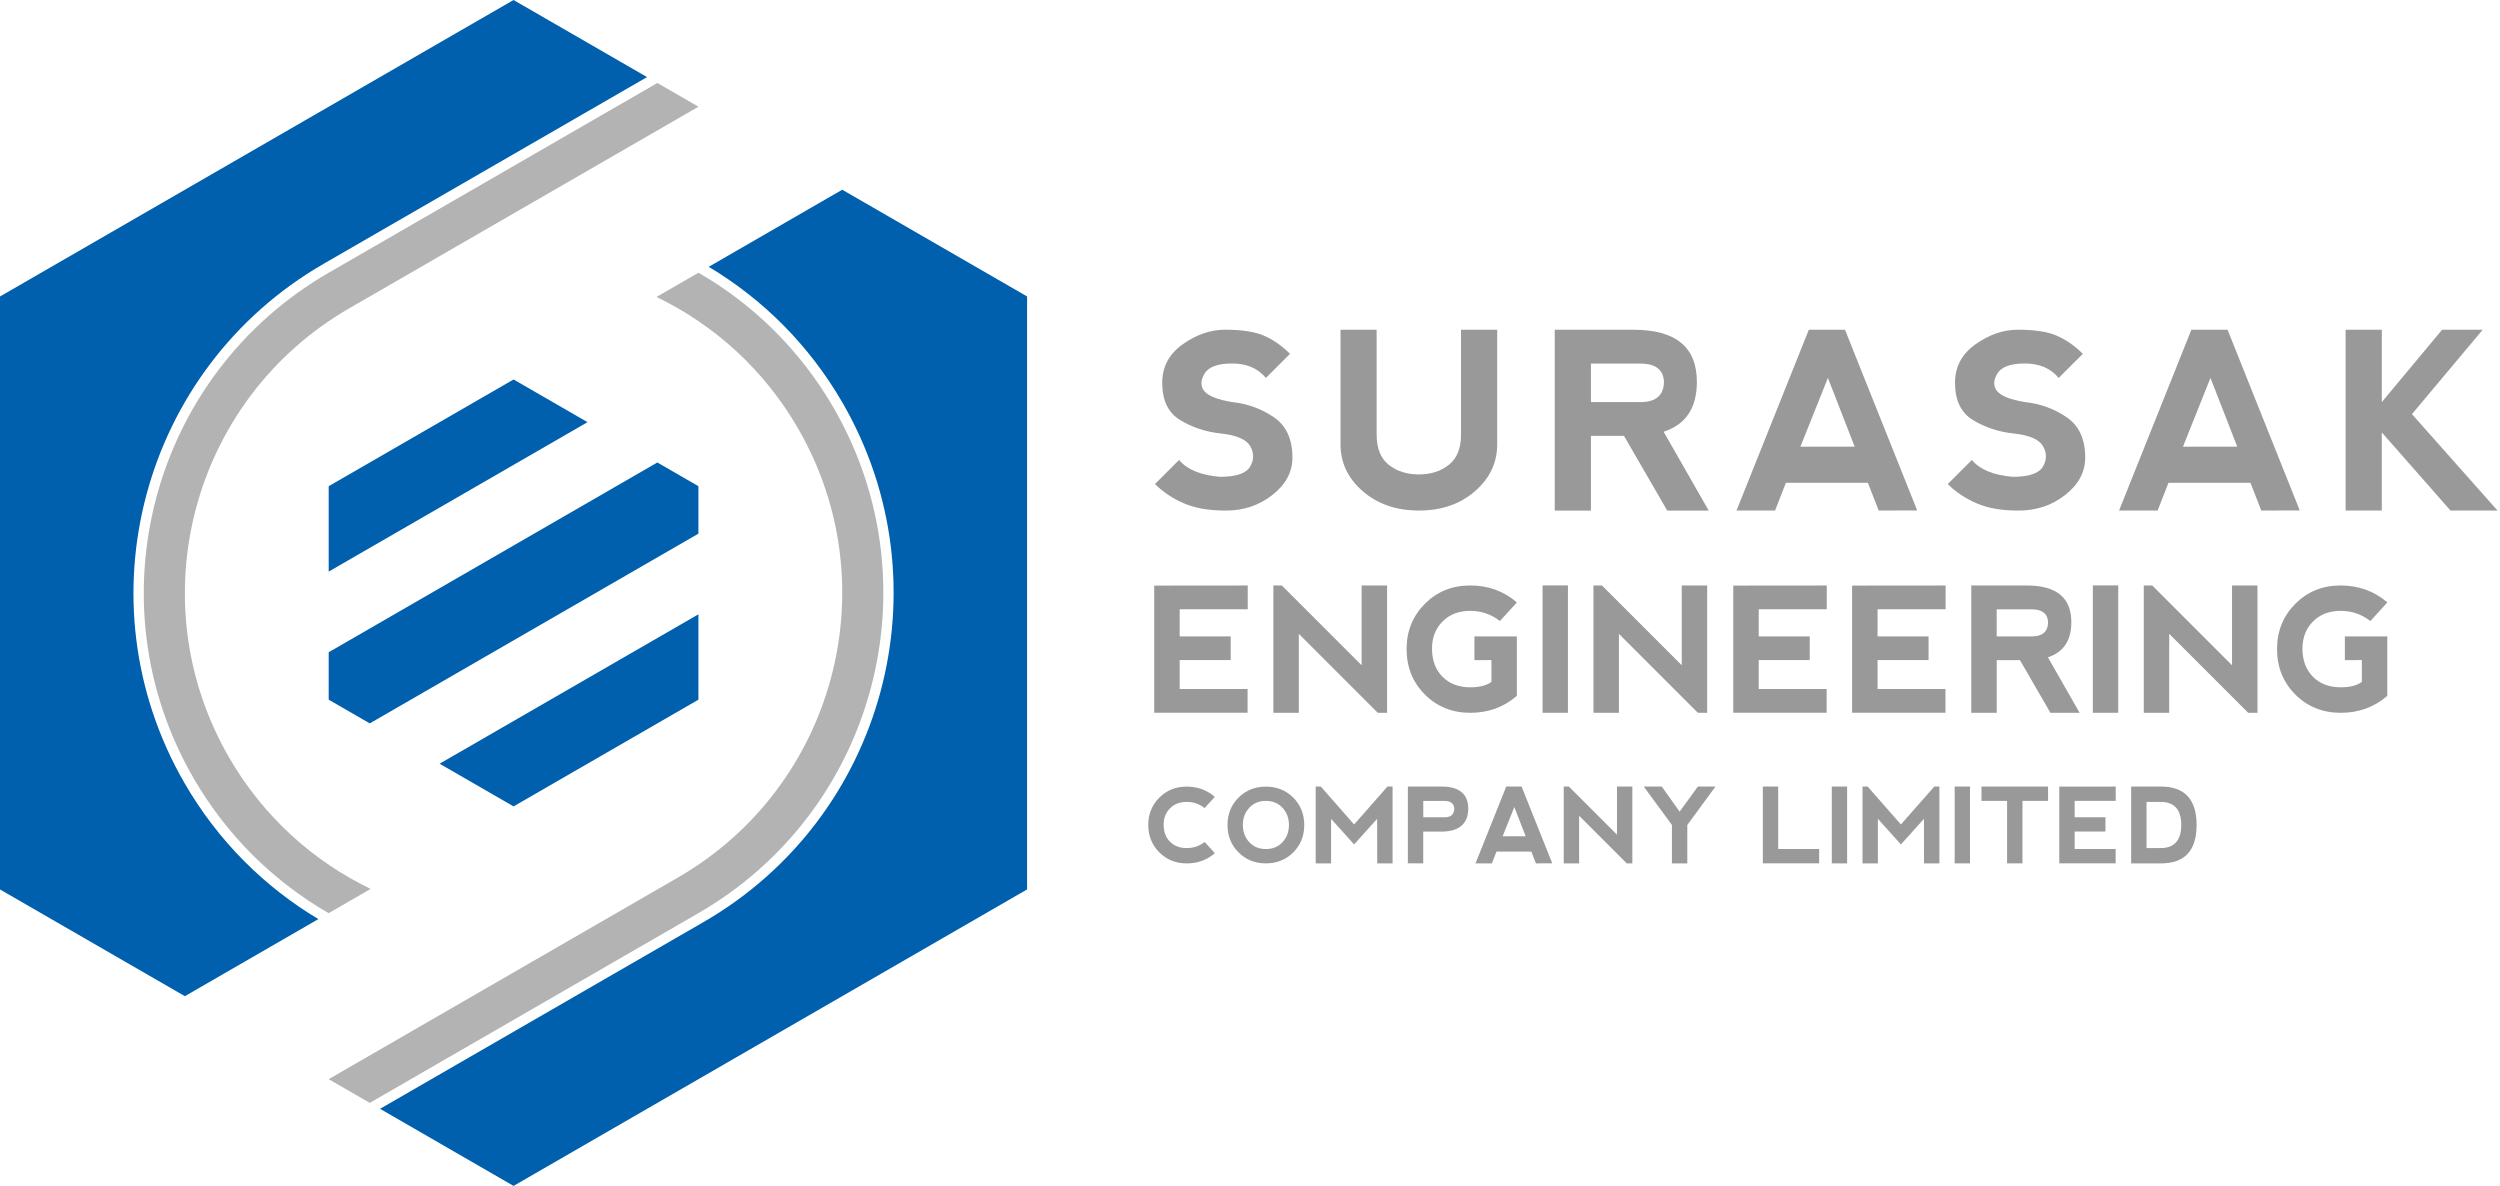 <svg width="839" height="398" viewBox="0 0 839 398" fill="none" xmlns="http://www.w3.org/2000/svg">
<path d="M110.31 191.83V163.17L172.35 127.35L197.17 141.68L110.31 191.83Z" fill="#0060AE"/>
<path d="M110.31 234.81V218.89L220.6 155.21L234.39 163.17V179.09L124.09 242.77L110.31 234.81Z" fill="#0060AE"/>
<path d="M147.53 256.3L234.39 206.16V234.81L172.35 270.63L147.53 256.3Z" fill="#0060AE"/>
<path d="M106.85 308.45C88.8 297.67 73.16 282.26 61.9 262.76C26.68 201.76 47.58 123.77 108.58 88.55L217.15 25.87L172.34 0L0 99.5V298.5L62.04 334.32L106.84 308.45H106.85Z" fill="#0060AE"/>
<path d="M237.84 89.54C255.89 100.32 271.53 115.73 282.79 135.23C318.01 196.23 297.11 274.22 236.11 309.44L127.54 372.12L172.35 397.99L344.69 298.49V99.49L282.65 63.67L237.85 89.54H237.84Z" fill="#0060AE"/>
<path d="M110.31 91.53C50.96 125.79 30.63 201.68 64.89 261.03C76.19 280.6 92.02 295.93 110.29 306.46L124.39 298.32C105.12 289.04 88.34 274.06 76.84 254.14C46.38 201.39 64.46 133.93 117.21 103.47L234.4 35.81L220.61 27.85L110.31 91.53Z" fill="#B3B3B3"/>
<path d="M234.39 306.45C293.74 272.19 314.07 196.3 279.81 136.95C268.51 117.38 252.68 102.05 234.41 91.52L220.31 99.66C239.58 108.94 256.36 123.92 267.86 143.84C298.32 196.59 280.24 264.05 227.49 294.51L110.3 362.17L124.09 370.13L234.39 306.45Z" fill="#B3B3B3"/>
<path d="M387.35 239.211V196.521L418.74 196.491V204.461H395.9V213.571H413.02V221.521H395.9V231.231H418.69V239.201H387.36L387.35 239.211Z" fill="#999999"/>
<path d="M427.34 239.211V196.491H430.19L456.96 223.261V196.491H465.5V239.211H462.37L435.88 212.721V239.211H427.34Z" fill="#999999"/>
<path d="M478.19 233.071C474.1 229.001 472.05 223.891 472.05 217.761C472.07 211.761 474.12 206.711 478.2 202.621C482.28 198.531 487.34 196.481 493.38 196.481C499.42 196.481 504.71 198.381 509.07 202.181L503.37 208.421C500.46 206.141 497.13 205.001 493.37 205.001C489.53 205.021 486.44 206.221 484.1 208.591C481.75 210.961 480.58 214.001 480.58 217.701C480.6 221.671 481.79 224.821 484.14 227.161C486.49 229.501 489.59 230.661 493.43 230.661C496.51 230.661 498.87 230.051 500.52 228.841V221.521L494.82 221.551V213.581H509.06V233.521C504.71 237.321 499.48 239.221 493.37 239.221C487.33 239.201 482.27 237.151 478.18 233.081L478.19 233.071Z" fill="#999999"/>
<path d="M517.68 196.461H526.2V239.211H517.68V196.461Z" fill="#999999"/>
<path d="M534.77 239.211V196.491H537.62L564.39 223.261V196.491H572.93V239.211H569.8L543.31 212.721V239.211H534.77Z" fill="#999999"/>
<path d="M581.68 239.211V196.521L613.07 196.491V204.461H590.23V213.571H607.35V221.521H590.23V231.231H613.02V239.201H581.69L581.68 239.211Z" fill="#999999"/>
<path d="M621.56 239.211V196.521L652.95 196.491V204.461H630.11V213.571H647.23V221.521H630.11V231.231H652.9V239.201H621.57L621.56 239.211Z" fill="#999999"/>
<path d="M687.27 220.581L697.92 239.211H688.12L677.9 221.551H670.1V239.211H661.56V196.491H680.19C690.16 196.491 695.14 200.591 695.14 208.791C695.14 214.961 692.52 218.891 687.28 220.581H687.27ZM670.09 213.581H682.05C685.49 213.521 687.25 211.961 687.35 208.881C687.25 206.071 685.52 204.611 682.14 204.491H670.09V213.581Z" fill="#999999"/>
<path d="M702.36 196.461H710.88V239.211H702.36V196.461Z" fill="#999999"/>
<path d="M719.45 239.211V196.491H722.3L749.07 223.261V196.491H757.61V239.211H754.48L727.99 212.721V239.211H719.45Z" fill="#999999"/>
<path d="M770.31 233.071C766.22 229.001 764.17 223.891 764.17 217.761C764.19 211.761 766.24 206.711 770.32 202.621C774.4 198.531 779.46 196.481 785.5 196.481C791.54 196.481 796.83 198.381 801.19 202.181L795.49 208.421C792.58 206.141 789.25 205.001 785.49 205.001C781.65 205.021 778.56 206.221 776.22 208.591C773.88 210.961 772.7 214.001 772.7 217.701C772.72 221.671 773.91 224.821 776.26 227.161C778.61 229.501 781.71 230.661 785.55 230.661C788.63 230.661 790.99 230.051 792.64 228.841V221.521L786.94 221.551V213.581H801.18V233.521C796.83 237.321 791.6 239.221 785.49 239.221C779.45 239.201 774.39 237.151 770.3 233.081L770.31 233.071Z" fill="#999999"/>
<path d="M389.059 286.051C386.589 283.591 385.359 280.511 385.359 276.811C385.369 273.191 386.609 270.151 389.069 267.681C391.529 265.211 394.589 263.981 398.229 263.981C401.869 263.981 405.059 265.131 407.699 267.421L404.259 271.181C402.509 269.811 400.499 269.121 398.229 269.121C395.919 269.131 394.049 269.851 392.639 271.291C391.229 272.721 390.519 274.551 390.519 276.791C390.529 279.191 391.249 281.091 392.669 282.501C394.089 283.911 395.959 284.611 398.269 284.611C400.579 284.611 402.579 283.931 404.269 282.561L407.709 286.321C405.089 288.611 401.929 289.761 398.239 289.761C394.599 289.751 391.539 288.511 389.069 286.061L389.059 286.051Z" fill="#999999"/>
<path d="M415.639 286.051C413.179 283.581 411.949 280.521 411.949 276.871C411.949 273.221 413.179 270.141 415.639 267.681C418.099 265.221 421.169 263.991 424.829 263.991C428.489 263.991 431.559 265.221 434.019 267.681C436.479 270.141 437.709 273.211 437.709 276.871C437.709 280.531 436.479 283.601 434.019 286.061C431.559 288.521 428.489 289.751 424.829 289.751C421.169 289.751 418.099 288.521 415.639 286.051ZM424.849 284.941C427.129 284.941 428.989 284.171 430.419 282.621C431.849 281.071 432.569 279.151 432.569 276.861C432.569 274.571 431.849 272.651 430.419 271.101C428.989 269.551 427.119 268.781 424.819 268.781C422.519 268.781 420.679 269.551 419.249 271.101C417.819 272.651 417.099 274.571 417.099 276.861C417.099 279.151 417.819 281.071 419.249 282.621C420.679 284.171 422.549 284.941 424.849 284.941Z" fill="#999999"/>
<path d="M441.549 289.751V263.971H443.269L454.439 276.691L465.629 263.971H467.349V289.751H462.189L462.169 274.801L454.439 283.391L446.709 274.801V289.751H441.549Z" fill="#999999"/>
<path d="M472.479 289.751V263.971H483.719C489.729 263.971 492.739 266.441 492.739 271.391C492.739 276.341 489.739 279.091 483.739 279.091H477.639V289.741H472.479V289.751ZM477.639 274.281H484.859C486.929 274.251 487.999 273.301 488.059 271.441C487.999 269.741 486.949 268.861 484.919 268.791H477.649V274.271L477.639 274.281Z" fill="#999999"/>
<path d="M495.179 289.751L505.49 263.971H510.649L520.939 289.731L515.459 289.751L513.909 285.801H502.219L500.669 289.751H495.169H495.179ZM508.209 270.851L504.289 280.651H512.019L508.209 270.851Z" fill="#999999"/>
<path d="M524.789 289.751V263.971H526.509L542.659 280.121V263.971H547.819V289.751H545.929L529.949 273.771V289.751H524.789Z" fill="#999999"/>
<path d="M551.649 263.971H557.699L563.679 272.391L569.799 263.971H575.709L566.259 276.861V289.751H561.099V276.861L551.649 263.971Z" fill="#999999"/>
<path d="M596.759 263.971V284.931H610.509V289.741H591.609V263.961H596.769L596.759 263.971Z" fill="#999999"/>
<path d="M614.75 263.961H619.889V289.751H614.75V263.961Z" fill="#999999"/>
<path d="M625.059 289.751V263.971H626.779L637.949 276.691L649.139 263.971H650.859V289.751H645.699L645.679 274.801L637.949 283.391L630.219 274.801V289.751H625.059Z" fill="#999999"/>
<path d="M655.99 263.961H661.129V289.751H655.99V263.961Z" fill="#999999"/>
<path d="M687.329 263.971V268.781H678.74V289.741H673.579V268.781H664.99V263.971H687.329Z" fill="#999999"/>
<path d="M691.099 289.751V263.991L710.039 263.971V268.781H696.259V274.281H706.589V279.071H696.259V284.931H710.009V289.741H691.109L691.099 289.751Z" fill="#999999"/>
<path d="M715.219 289.751V263.961H725.149C733.169 263.961 737.179 268.261 737.179 276.871C737.179 285.481 733.169 289.761 725.149 289.761H715.219V289.751ZM725.159 284.611C729.729 284.601 732.019 282.011 732.029 276.861C732.019 271.701 729.729 269.131 725.159 269.131H720.379V284.611H725.159Z" fill="#999999"/>
<path d="M424.229 112.678C427.329 114.028 430.229 116.048 432.929 118.748L424.839 126.838C422.139 123.598 418.369 121.988 413.509 121.988C408.649 121.988 405.549 123.138 404.209 125.428C402.859 127.718 402.859 129.678 404.209 131.298C405.559 132.918 408.659 134.128 413.509 134.938C418.629 135.478 423.289 137.168 427.469 139.998C431.649 142.828 433.739 147.348 433.739 153.548C433.739 158.398 431.509 162.588 427.039 166.088C422.579 169.598 417.379 171.348 411.439 171.348C405.499 171.348 401.099 170.538 397.319 168.918C393.539 167.298 390.309 165.138 387.609 162.448L395.699 154.358C398.399 157.598 402.979 159.478 409.459 160.018C414.849 160.018 418.219 158.868 419.549 156.578C420.889 154.288 420.889 151.998 419.549 149.698C418.219 147.408 414.849 145.988 409.459 145.448C404.599 144.908 400.149 143.428 396.109 140.998C392.059 138.568 390.039 134.388 390.039 128.458C390.039 123.088 392.339 118.788 396.939 115.528C401.539 112.278 406.269 110.648 411.119 110.648C416.759 110.648 421.129 111.318 424.229 112.668V112.678Z" fill="#999999"/>
<path d="M461.999 110.66V145.86C461.999 150.45 463.349 153.82 466.049 155.97C468.749 158.13 472.119 159.21 476.159 159.21C480.199 159.21 483.579 158.13 486.269 155.97C488.969 153.81 490.319 150.44 490.319 145.86V110.66H502.459V149.09C502.459 155.29 499.969 160.55 494.979 164.87C489.989 169.19 483.719 171.34 476.169 171.34C468.619 171.34 462.349 169.18 457.359 164.87C452.369 160.56 449.879 155.3 449.879 149.09V110.66H462.019H461.999Z" fill="#999999"/>
<path d="M558.31 144.888L573.44 171.348H559.52L545 146.268H533.91V171.348H521.77V110.668H548.23C562.39 110.668 569.47 116.498 569.47 128.148C569.47 136.918 565.75 142.498 558.3 144.898L558.31 144.888ZM533.92 134.928H550.91C555.79 134.848 558.3 132.618 558.43 128.248C558.29 124.258 555.83 122.178 551.03 122.018H533.92V134.928Z" fill="#999999"/>
<path d="M582.77 171.34L607.04 110.66H619.18L643.41 171.3L630.5 171.34L626.86 162.03H599.35L595.71 171.34H582.76H582.77ZM613.44 126.84L604.22 149.9H622.43L613.45 126.84H613.44Z" fill="#999999"/>
<path d="M690.29 112.678C693.39 114.028 696.29 116.048 698.99 118.748L690.9 126.838C688.2 123.598 684.43 121.988 679.57 121.988C674.71 121.988 671.61 123.138 670.27 125.428C668.92 127.718 668.92 129.678 670.27 131.298C671.62 132.918 674.72 134.128 679.57 134.938C684.69 135.478 689.35 137.168 693.53 139.998C697.71 142.828 699.8 147.348 699.8 153.548C699.8 158.398 697.57 162.588 693.1 166.088C688.64 169.598 683.44 171.348 677.5 171.348C671.56 171.348 667.16 170.538 663.38 168.918C659.6 167.298 656.37 165.138 653.67 162.448L661.76 154.358C664.46 157.598 669.04 159.478 675.52 160.018C680.91 160.018 684.28 158.868 685.61 156.578C686.95 154.288 686.95 151.998 685.61 149.698C684.28 147.408 680.91 145.988 675.52 145.448C670.66 144.908 666.21 143.428 662.17 140.998C658.12 138.568 656.1 134.388 656.1 128.458C656.1 123.088 658.4 118.788 663 115.528C667.6 112.278 672.33 110.648 677.18 110.648C682.82 110.648 687.19 111.318 690.29 112.668V112.678Z" fill="#999999"/>
<path d="M711.159 171.34L735.429 110.66H747.569L771.799 171.3L758.889 171.34L755.25 162.03H727.74L724.099 171.34H711.149H711.159ZM741.829 126.84L732.609 149.9H750.819L741.839 126.84H741.829Z" fill="#999999"/>
<path d="M787.199 110.66H799.339V134.93L819.569 110.66H833.199L809.449 138.98L838.169 171.34H822.389L799.329 145.12V171.34H787.189V110.66H787.199Z" fill="#999999"/>
</svg>
